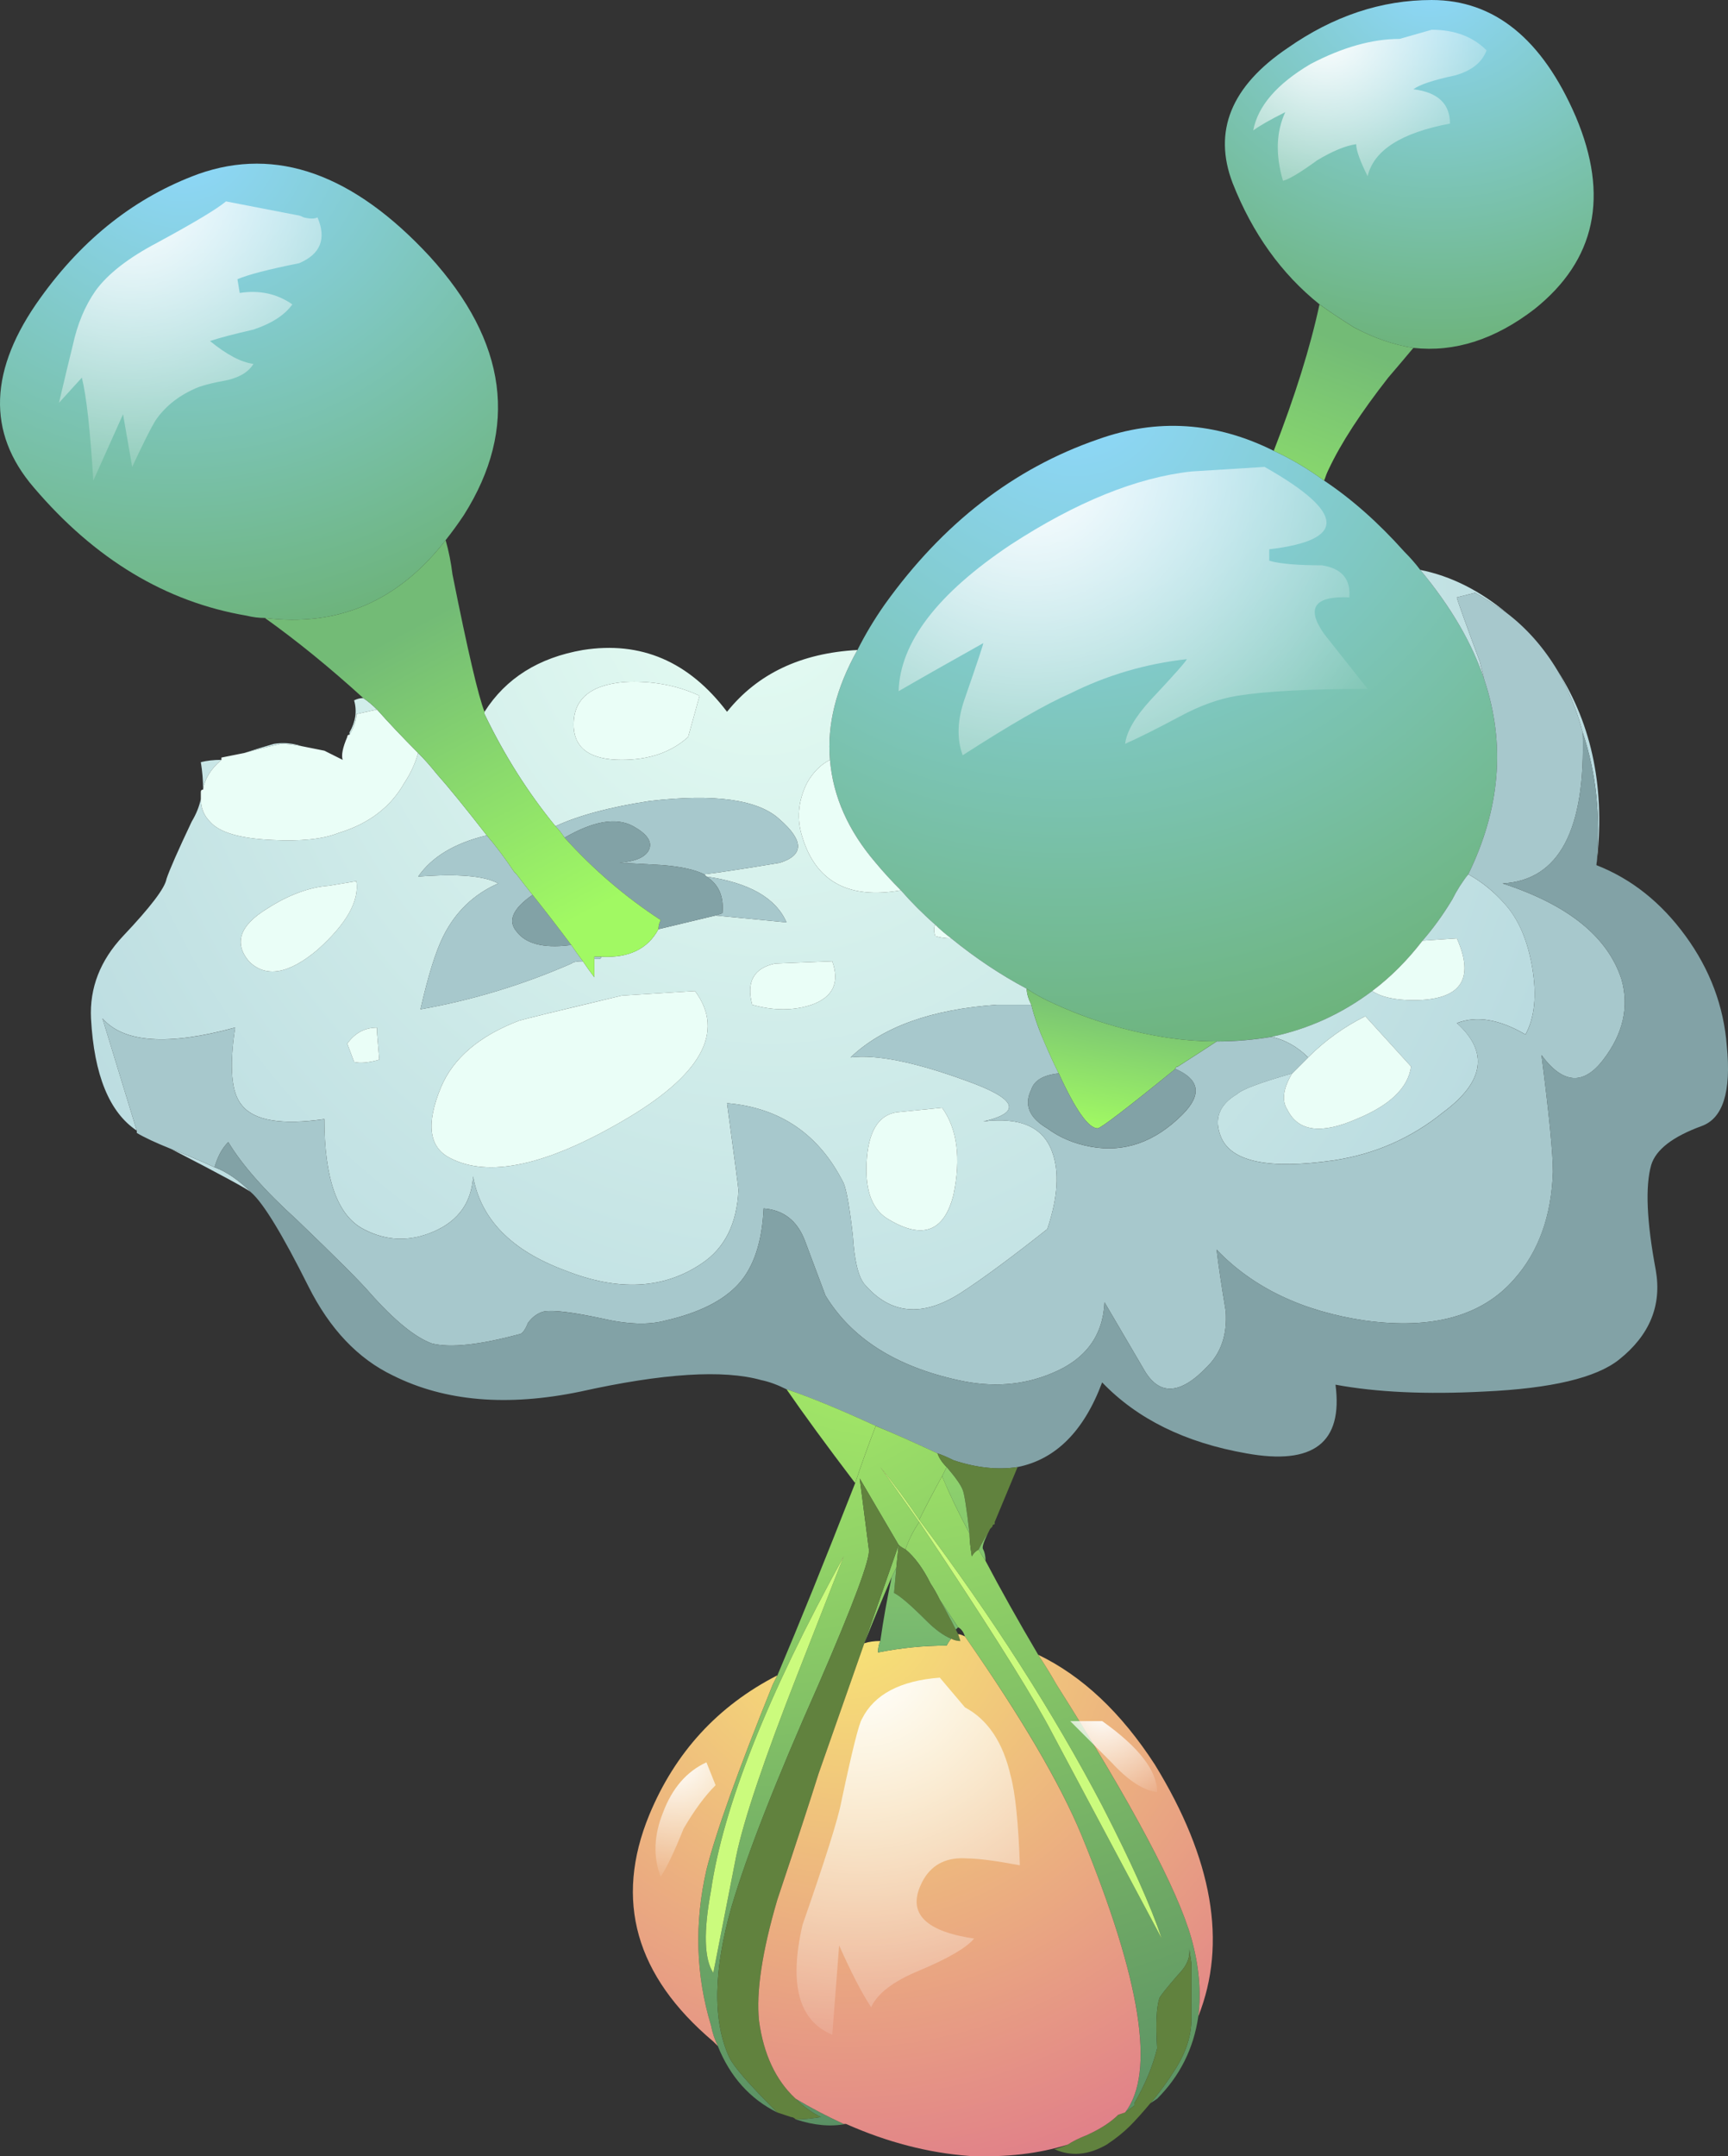 <?xml version="1.0" encoding="UTF-8" standalone="no"?>
<svg
    xmlns:inkscape="http://www.inkscape.org/namespaces/inkscape"
    xmlns:rdf="http://www.w3.org/1999/02/22-rdf-syntax-ns#"
    xmlns="http://www.w3.org/2000/svg"
    xmlns:xlink="http://www.w3.org/1999/xlink"
    xmlns:ns1="http://sozi.baierouge.fr"
    xmlns:cc="http://creativecommons.org/ns#"
    xmlns:dc="http://purl.org/dc/elements/1.1/"
    xmlns:sodipodi="http://sodipodi.sourceforge.net/DTD/sodipodi-0.dtd"
    id="svg2"
    inkscape:version="0.48.3.1 r9886"
    viewBox="0 0 37.765 47.107"
    version="1.1"
    sodipodi:docname="_svgclean2.svg"
  >
  <rect x="0" y="0" width="37.765" height="47.107" fill="#333333" stroke="none"/>
  <sodipodi:namedview
      id="namedview139"
      bordercolor="#666666"
      inkscape:pageshadow="2"
      guidetolerance="10"
      pagecolor="#ffffff"
      gridtolerance="10"
      inkscape:zoom="5.0099397"
      inkscape:window-maximized="0"
      objecttolerance="10"
      inkscape:window-height="645"
      showgrid="false"
      borderopacity="1"
      inkscape:current-layer="svg2"
      inkscape:cx="18.88222"
      inkscape:cy="23.553859"
      inkscape:window-y="0"
      inkscape:window-x="0"
      inkscape:window-width="785"
      inkscape:pageopacity="0"
  />
  <g
      id="g4"
      transform="translate(-.011 -1.432e-7)"
    >
    <radialGradient
        id="a"
        gradientUnits="userSpaceOnUse"
        cy="-13.704"
        cx="27.225"
        gradientTransform="matrix(.907 .421 .441 -.811 12.598 -23.179)"
        r="10.805"
      >
      <stop
          id="stop7"
          stop-color="#8FD9FE"
          offset="0"
      />
      <stop
          id="stop9"
          stop-color="#66AC62"
          offset="1"
      />
    </radialGradient
    >
    <path
        id="path11"
        d="m30.9 7.6c-0.434-0.067-0.867-0.217-1.3-0.45-0.268-0.167-0.518-0.333-0.75-0.5-0.833-0.667-1.466-1.55-1.9-2.65-0.434-1.133-0.033-2.117 1.2-2.95 1-0.7 2.05-1.05 3.15-1.05 1.367 0 2.417 0.85 3.15 2.55 0.733 1.733 0.434 3.133-0.9 4.2-0.866 0.667-1.75 0.95-2.65 0.85z"
        style="fill:url(#a);fill-rule:evenodd"
        inkscape:connector-curvature="0"
    />
    <radialGradient
        id="b"
        gradientUnits="userSpaceOnUse"
        cy="6.198"
        cx="24.599"
        gradientTransform="matrix(.995 .102 .137 -.912 -1.767 11.788)"
        r="19.201"
      >
      <stop
          id="stop14"
          stop-color="#8FD9FE"
          offset="0"
      />
      <stop
          id="stop16"
          stop-color="#66AC62"
          offset="1"
      />
    </radialGradient
    >
    <path
        id="path18"
        d="m28.95 10.5c0.6 0.4 1.184 0.917 1.75 1.55 0.133 0.133 0.25 0.267 0.35 0.4 0.667 0.8 1.134 1.6 1.4 2.4 0.467 1.4 0.35 2.816-0.35 4.25-0.134 0.167-0.25 0.35-0.35 0.55-0.2 0.333-0.418 0.633-0.65 0.9-0.334 0.434-0.7 0.8-1.1 1.1-0.668 0.5-1.4 0.833-2.2 1-0.4 0.067-0.8 0.1-1.2 0.1s-0.8-0.033-1.2-0.1c-0.8-0.133-1.567-0.367-2.3-0.7-0.234-0.1-0.45-0.217-0.65-0.35-0.566-0.3-1.117-0.667-1.65-1.1-0.133-0.1-0.25-0.2-0.35-0.3-0.267-0.233-0.517-0.483-0.75-0.75-0.2-0.2-0.384-0.4-0.55-0.6-0.6-0.7-0.934-1.45-1-2.25-0.067-0.767 0.133-1.567 0.6-2.4 0.167-0.333 0.366-0.667 0.6-1 1.267-1.767 2.817-2.967 4.65-3.6 1.3-0.467 2.583-0.383 3.85 0.25 0.367 0.167 0.733 0.383 1.1 0.65z"
        style="fill:url(#b);fill-rule:evenodd"
        inkscape:connector-curvature="0"
    />
    <linearGradient
        id="c"
        y2="30.455"
        gradientUnits="userSpaceOnUse"
        x2="3.489"
        gradientTransform="matrix(.356 -.934 .934 .356 0 0)"
        y1="30.455"
        x1="-3.253"
      >
      <stop
          id="stop21"
          stop-color="#A1F963"
          offset="0"
      />
      <stop
          id="stop23"
          stop-color="#73BB76"
          offset="1"
      />
    </linearGradient
    >
    <path
        id="path25"
        d="m30.9 7.6c-0.167 0.2-0.35 0.417-0.55 0.65-0.6 0.767-1.034 1.433-1.3 2-0.034 0.067-0.067 0.15-0.1 0.25-0.368-0.267-0.734-0.483-1.102-0.65 0.467-1.2 0.8-2.267 1-3.2 0.233 0.167 0.483 0.333 0.75 0.5 0.435 0.233 0.87 0.383 1.302 0.45z"
        style="fill:url(#c);fill-rule:evenodd"
        inkscape:connector-curvature="0"
    />
    <radialGradient
        id="d"
        gradientUnits="userSpaceOnUse"
        cy="9.601"
        cx="17.507"
        gradientTransform="matrix(.987 .16 .097 -1.122 -1.763 20.368)"
        r="29.456"
      >
      <stop
          id="stop28"
          stop-color="#E6FDF3"
          offset="0"
      />
      <stop
          id="stop30"
          stop-color="#A1C8D5"
          offset="1"
      />
    </radialGradient
    >
    <path
        id="path32"
        d="m12.75 21c0.067 0.1 0.15 0.217 0.25 0.35v-0.4h0.1c0.033 0 0.05-0.017 0.05-0.05 0.6 0.033 1.017-0.167 1.25-0.6l1.25-0.3 1.55 0.15c-0.233-0.533-0.817-0.867-1.75-1l-0.05-0.05c0.3-0.033 0.85-0.117 1.65-0.25 0.534-0.167 0.534-0.483 0-0.95-0.466-0.433-1.417-0.566-2.85-0.4-0.867 0.133-1.55 0.317-2.05 0.55-0.6-0.733-1.117-1.55-1.55-2.45v-0.05c0.467-0.733 1.183-1.183 2.15-1.35 1.267-0.2 2.317 0.25 3.15 1.35 0.667-0.833 1.617-1.283 2.85-1.35-0.467 0.833-0.667 1.633-0.6 2.4-0.2 0.1-0.367 0.267-0.5 0.5-0.2 0.4-0.233 0.8-0.1 1.2 0.3 0.967 1.017 1.35 2.15 1.15 0.233 0.267 0.483 0.517 0.75 0.75-0.033 0.066-0.033 0.15 0 0.25 0.1 0.033 0.217 0.05 0.35 0.05 0.533 0.433 1.084 0.8 1.65 1.1 0 0.1 0.033 0.217 0.1 0.35h-0.75c-1.434 0.1-2.5 0.483-3.2 1.15 0.567-0.067 1.4 0.1 2.5 0.5 1.134 0.4 1.267 0.7 0.4 0.9 0.8-0.1 1.3 0.116 1.5 0.65 0.167 0.433 0.134 1-0.1 1.7-0.8 0.633-1.434 1.1-1.9 1.4-0.833 0.532-1.533 0.466-2.1-0.2-0.134-0.167-0.217-0.518-0.25-1.05-0.067-0.6-0.134-0.984-0.2-1.15-0.534-1.067-1.383-1.65-2.55-1.75 0.167 1.232 0.25 1.866 0.25 1.9-0.033 0.732-0.3 1.266-0.8 1.6-0.833 0.566-1.833 0.616-3 0.15-1.167-0.435-1.833-1.117-2-2.05-0.033 0.565-0.317 0.966-0.85 1.2s-1.05 0.215-1.55-0.052c-0.567-0.3-0.85-1.1-0.85-2.4-0.934 0.134-1.533 0.034-1.8-0.3-0.233-0.266-0.283-0.832-0.15-1.7-1.467 0.4-2.433 0.334-2.9-0.2l0.75 2.452c-0.6-0.4-0.933-1.217-1-2.45-0.033-0.667 0.2-1.267 0.7-1.8 0.6-0.633 0.917-1.05 0.95-1.25 0.067-0.2 0.25-0.617 0.55-1.25 0.1-0.167 0.167-0.333 0.2-0.5 0 0.2 0.067 0.367 0.2 0.5 0.2 0.233 0.65 0.367 1.35 0.4 0.633 0.033 1.117-0.017 1.45-0.15 0.667-0.2 1.15-0.567 1.45-1.1 0.133-0.2 0.233-0.417 0.3-0.65 0.133 0.133 0.267 0.283 0.4 0.45 0.267 0.3 0.633 0.75 1.1 1.35-0.7 0.167-1.2 0.467-1.5 0.9 0.867-0.066 1.45-0.017 1.75 0.15-0.533 0.233-0.933 0.617-1.2 1.15-0.167 0.333-0.333 0.867-0.5 1.6 1.133-0.2 2.233-0.533 3.3-1 0.033-0.033 0.117-0.05 0.25-0.05zm15.05 1.65c0.8-0.167 1.533-0.5 2.2-1 0.2 0.133 0.5 0.2 0.9 0.2 1.033 0 1.35-0.45 0.95-1.35l-0.75 0.05c0.232-0.267 0.45-0.566 0.65-0.9 0.1-0.2 0.216-0.383 0.35-0.55 0.3 0.167 0.566 0.383 0.8 0.65 0.3 0.333 0.5 0.8 0.6 1.4s0.05 1.083-0.15 1.45c-0.566-0.333-1.066-0.417-1.5-0.25 0.7 0.633 0.6 1.283-0.3 1.95-0.7 0.566-1.5 0.917-2.4 1.05-1.4 0.2-2.216 0.034-2.45-0.5-0.166-0.4-0.05-0.716 0.35-0.95 0.102-0.1 0.5-0.25 1.2-0.45-0.2 0.333-0.232 0.6-0.1 0.8 0.234 0.467 0.734 0.533 1.5 0.2 0.734-0.3 1.134-0.684 1.2-1.15l-1-1.1c-0.466 0.233-0.883 0.533-1.25 0.9-0.234-0.233-0.5-0.383-0.8-0.45zm3.25-10.2c0.667 0.133 1.3 0.45 1.9 0.95-0.233-0.167-0.467-0.316-0.7-0.45l-0.4 0.1c0 0.034 0.167 0.5 0.5 1.4l0.1 0.4c-0.266-0.8-0.733-1.6-1.4-2.4zm-25.55 13.6c-0.067-0.066-0.65-0.383-1.75-0.95 0.267 0.1 0.583 0.233 0.95 0.4 0.267 0.1 0.533 0.283 0.8 0.55zm28.55-11.4c0.767 1.2 1.05 2.617 0.85 4.25 0.1-1.033 0-2-0.3-2.9-0.133-0.5-0.317-0.95-0.55-1.35zm-26.1 0.6c0.1 0.067 0.2 0.15 0.3 0.25l-0.45 0.1c0 0.133-0.05 0.283-0.15 0.45v-0.05c0.133-0.233 0.167-0.467 0.1-0.7 0.067-0.033 0.133-0.05 0.2-0.05zm-2.6 1.2c0.2-0.067 0.417-0.133 0.65-0.2 0.2-0.033 0.4-0.017 0.6 0.05-0.167-0.033-0.317-0.05-0.45-0.05-0.3 0.067-0.567 0.133-0.8 0.2zm-0.9 0.8c0-0.2-0.017-0.4-0.05-0.6 0.133-0.033 0.283-0.05 0.45-0.05-0.233 0.2-0.367 0.417-0.4 0.65zm1.4 2.6c-0.6 0.367-0.733 0.75-0.4 1.15 0.367 0.367 0.867 0.283 1.5-0.25 0.633-0.567 0.917-1.067 0.85-1.5l-0.6 0.1c-0.433 0.033-0.883 0.2-1.35 0.5zm1.9 3.35c0.133 0.033 0.317 0.017 0.55-0.05l-0.05-0.6v-0.1c-0.267 0-0.483 0.117-0.65 0.35l0.15 0.4zm7.3-7.1 0.25-0.9c-0.5-0.233-1.05-0.333-1.65-0.3-0.767 0.067-1.133 0.4-1.1 1 0.034 0.467 0.383 0.7 1.05 0.7 0.6 0 1.083-0.167 1.45-0.5zm-3.7 6.2c-0.867 0.333-1.434 0.817-1.7 1.45-0.333 0.8-0.267 1.316 0.2 1.55 0.833 0.434 2.083 0.167 3.75-0.8 1.733-1 2.267-1.95 1.6-2.85l-1.6 0.1c-1.4 0.333-2.15 0.517-2.25 0.55zm6.4-0.35c0.467-0.167 0.616-0.483 0.45-0.95l-1.25 0.05c-0.467 0.1-0.633 0.4-0.5 0.9 0.467 0.133 0.9 0.133 1.3 0zm1.7 4.7c0.733 0.433 1.2 0.25 1.4-0.55 0.166-0.8 0.083-1.434-0.25-1.9l-1 0.1c-0.4 0.066-0.617 0.434-0.65 1.1-0.033 0.633 0.133 1.05 0.5 1.25z"
        style="fill:url(#d);fill-rule:evenodd"
        inkscape:connector-curvature="0"
    />
    <path
        id="path34"
        d="m19.7 19.45c-1.134 0.2-1.85-0.184-2.15-1.15-0.133-0.4-0.1-0.8 0.1-1.2 0.133-0.233 0.3-0.4 0.5-0.5 0.066 0.8 0.4 1.55 1 2.25 0.166 0.2 0.35 0.4 0.55 0.6zm1.1 1.05c-0.133 0-0.25-0.017-0.35-0.05-0.033-0.1-0.033-0.184 0-0.25 0.1 0.1 0.217 0.2 0.35 0.3zm10.3 0.05 0.75-0.05c0.4 0.9 0.084 1.35-0.95 1.35-0.4 0-0.7-0.067-0.9-0.2 0.4-0.3 0.767-0.667 1.1-1.1zm-2.85 2.9 0.35-0.35c0.367-0.367 0.784-0.667 1.25-0.9l1 1.1c-0.066 0.467-0.466 0.85-1.2 1.15-0.766 0.333-1.266 0.267-1.5-0.2-0.133-0.2-0.1-0.467 0.1-0.8zm-20-7.95c0.267 0.3 0.567 0.617 0.9 0.95-0.066 0.233-0.167 0.45-0.3 0.65-0.3 0.533-0.783 0.9-1.45 1.1-0.333 0.133-0.816 0.183-1.45 0.15-0.7-0.033-1.15-0.167-1.35-0.4-0.133-0.133-0.2-0.3-0.2-0.5v-0.15c0-0.033 0.017-0.05 0.05-0.05 0.033-0.233 0.167-0.45 0.4-0.65v-0.05l0.5-0.1c0.233-0.067 0.5-0.133 0.8-0.2 0.133 0 0.283 0.017 0.45 0.05l0.5 0.1 0.4 0.2c-0.033-0.1 0-0.267 0.1-0.5 0-0.033 0.017-0.05 0.05-0.05 0.1-0.167 0.15-0.316 0.15-0.45l0.45-0.1zm-0.5 7.7-0.15-0.4c0.167-0.233 0.383-0.35 0.65-0.35v0.1l0.05 0.6c-0.233 0.067-0.417 0.083-0.55 0.05zm-1.9-3.35c0.467-0.3 0.917-0.467 1.35-0.5l0.6-0.1c0.067 0.433-0.216 0.933-0.85 1.5-0.633 0.533-1.133 0.617-1.5 0.25-0.333-0.4-0.2-0.783 0.4-1.15zm9.2-3.75c-0.367 0.333-0.85 0.5-1.45 0.5-0.667 0-1.017-0.233-1.05-0.7-0.033-0.6 0.333-0.933 1.1-1 0.6-0.033 1.15 0.067 1.65 0.3l-0.25 0.9zm-3.7 6.2c0.1-0.033 0.85-0.216 2.25-0.55l1.6-0.1c0.667 0.9 0.133 1.85-1.6 2.85-1.667 0.967-2.917 1.233-3.75 0.8-0.467-0.233-0.533-0.75-0.2-1.55 0.267-0.633 0.833-1.117 1.7-1.45zm6.4-0.35c-0.4 0.133-0.833 0.133-1.3 0-0.133-0.5 0.033-0.8 0.5-0.9l1.25-0.05c0.166 0.467 0.017 0.783-0.45 0.95zm1.7 4.7c-0.367-0.2-0.533-0.617-0.5-1.25 0.033-0.667 0.25-1.034 0.65-1.1l1-0.1c0.333 0.466 0.416 1.1 0.25 1.898-0.2 0.802-0.666 0.985-1.4 0.552z"
        style="fill:#eafef7;fill-rule:evenodd"
        inkscape:connector-curvature="0"
    />
    <path
        id="path36"
        d="m32.1 19.1c0.7-1.434 0.817-2.85 0.35-4.25-0.032-0.133-0.065-0.267-0.1-0.4-0.333-0.9-0.5-1.367-0.5-1.4l0.4-0.1c0.233 0.133 0.467 0.283 0.7 0.45 0.434 0.333 0.8 0.75 1.1 1.25 0.233 0.4 0.417 0.85 0.55 1.35 0.067 2.133-0.517 3.233-1.75 3.3 1.434 0.467 2.3 1.167 2.6 2.1 0.167 0.6 0.034 1.184-0.4 1.75-0.433 0.567-0.882 0.533-1.35-0.1 0.167 1.3 0.25 2.15 0.25 2.55-0.032 0.967-0.315 1.75-0.85 2.35-0.7 0.8-1.783 1.1-3.25 0.9-1.366-0.2-2.45-0.716-3.25-1.55 0.034 0.3 0.1 0.75 0.2 1.35 0.033 0.5-0.1 0.9-0.4 1.2-0.6 0.633-1.067 0.65-1.4 0.05l-0.85-1.45c-0.034 0.734-0.417 1.25-1.15 1.55-0.634 0.267-1.316 0.316-2.05 0.15-1.367-0.3-2.334-0.917-2.9-1.85l-0.45-1.2c-0.167-0.434-0.467-0.667-0.9-0.7-0.034 0.733-0.217 1.283-0.55 1.65-0.333 0.366-0.867 0.633-1.6 0.8-0.367 0.1-0.833 0.083-1.4-0.05-0.633-0.134-1.05-0.185-1.25-0.15-0.133 0.033-0.25 0.116-0.35 0.25-0.066 0.166-0.133 0.25-0.2 0.25-0.867 0.233-1.5 0.3-1.9 0.2-0.367-0.134-0.817-0.5-1.35-1.1-0.2-0.234-0.733-0.768-1.6-1.6-0.7-0.635-1.2-1.2-1.5-1.7-0.133 0.132-0.233 0.315-0.3 0.55-0.367-0.168-0.684-0.3-0.95-0.4-0.333-0.133-0.583-0.25-0.75-0.35v-0.05l-0.75-2.45c0.467 0.533 1.433 0.6 2.9 0.2-0.133 0.867-0.083 1.433 0.15 1.7 0.267 0.333 0.867 0.433 1.8 0.3 0 1.3 0.283 2.1 0.85 2.4 0.5 0.266 1.017 0.283 1.55 0.05s0.817-0.634 0.85-1.2c0.167 0.934 0.833 1.616 2 2.05 1.167 0.467 2.167 0.417 3-0.15 0.5-0.333 0.767-0.866 0.8-1.6 0-0.033-0.083-0.667-0.25-1.9 1.167 0.1 2.017 0.684 2.55 1.75 0.066 0.167 0.133 0.55 0.2 1.15 0.033 0.533 0.116 0.884 0.25 1.05 0.566 0.667 1.267 0.733 2.1 0.2 0.467-0.3 1.1-0.767 1.9-1.4 0.233-0.7 0.267-1.267 0.1-1.7-0.2-0.533-0.7-0.75-1.5-0.65 0.866-0.2 0.733-0.5-0.4-0.9-1.1-0.4-1.933-0.566-2.5-0.5 0.7-0.666 1.767-1.05 3.2-1.15h0.75c0.066 0.268 0.167 0.55 0.3 0.85 0.1 0.234 0.2 0.45 0.3 0.65-0.333 0.034-0.533 0.15-0.6 0.35-0.166 0.335-0.05 0.618 0.35 0.852 0.268 0.2 0.584 0.333 0.95 0.4 0.733 0.133 1.4-0.1 2-0.7 0.434-0.434 0.384-0.767-0.15-1 0-0.034 0.018-0.05 0.05-0.05 0.367-0.234 0.65-0.418 0.85-0.55 0.4 0 0.802-0.034 1.2-0.1 0.3 0.066 0.567 0.216 0.8 0.45l-0.35 0.35c-0.7 0.2-1.1 0.35-1.2 0.45-0.398 0.233-0.516 0.55-0.35 0.95 0.234 0.533 1.05 0.7 2.45 0.5 0.9-0.134 1.7-0.484 2.4-1.05 0.9-0.668 1-1.317 0.3-1.95 0.434-0.168 0.934-0.084 1.5 0.25 0.2-0.368 0.25-0.85 0.15-1.45s-0.3-1.067-0.6-1.4c-0.233-0.27-0.5-0.485-0.8-0.652zm-21.45-0.85c0.2 0.233 0.4 0.5 0.6 0.8l0.05 0.05c0.1 0.133 0.217 0.283 0.35 0.45-0.433 0.3-0.55 0.567-0.35 0.8 0.2 0.267 0.583 0.367 1.15 0.3h0.05c0.067 0.1 0.15 0.217 0.25 0.35-0.133 0-0.217 0.017-0.25 0.05-1.067 0.467-2.167 0.8-3.3 1 0.167-0.733 0.333-1.267 0.5-1.6 0.267-0.534 0.667-0.917 1.2-1.15-0.3-0.167-0.883-0.216-1.75-0.15 0.3-0.433 0.8-0.733 1.5-0.9zm4.75 0.85c-0.2-0.1-0.5-0.167-0.9-0.2-0.567-0.033-0.883-0.05-0.95-0.05 0.367-0.033 0.583-0.133 0.65-0.3 0.066-0.167-0.05-0.333-0.35-0.5-0.367-0.2-0.867-0.117-1.5 0.25-0.067-0.1-0.133-0.183-0.2-0.25 0.5-0.233 1.184-0.417 2.05-0.55 1.433-0.167 2.383-0.033 2.85 0.4 0.534 0.467 0.534 0.783 0 0.95-0.8 0.133-1.35 0.217-1.65 0.25zm0.25 0.9 0.15-0.05c0.034-0.367-0.083-0.633-0.35-0.8 0.933 0.133 1.517 0.467 1.75 1l-1.55-0.15zm-2.65 0.95v-0.05h0.15c0 0.033-0.017 0.05-0.05 0.05h-0.1z"
        style="fill:#a7c8cc;fill-rule:evenodd"
        inkscape:connector-curvature="0"
    />
    <linearGradient
        id="e"
        y2="28.228"
        gradientUnits="userSpaceOnUse"
        x2="-16.79"
        gradientTransform="matrix(.186 -.983 .983 .186 0 0)"
        y1="28.228"
        x1="-19.742"
      >
      <stop
          id="stop39"
          stop-color="#A1F963"
          offset="0"
      />
      <stop
          id="stop41"
          stop-color="#73BB76"
          offset="1"
      />
    </linearGradient
    >
    <path
        id="path43"
        d="m22.55 21.95c-0.066-0.133-0.1-0.25-0.1-0.35 0.2 0.133 0.416 0.25 0.65 0.35 0.732 0.333 1.5 0.566 2.3 0.7 0.4 0.067 0.8 0.1 1.2 0.1-0.2 0.133-0.484 0.317-0.85 0.55-0.034 0-0.05 0.017-0.05 0.05-1.067 0.867-1.635 1.3-1.7 1.3-0.2 0-0.484-0.4-0.85-1.2-0.102-0.2-0.2-0.417-0.302-0.65-0.13-0.3-0.232-0.583-0.298-0.85z"
        style="fill:url(#e);fill-rule:evenodd"
        inkscape:connector-curvature="0"
    />
    <path
        id="path45"
        d="m5.5 26.05c-0.267-0.267-0.533-0.45-0.8-0.55 0.066-0.233 0.167-0.417 0.3-0.55 0.3 0.5 0.8 1.066 1.5 1.7 0.867 0.833 1.4 1.366 1.6 1.6 0.533 0.6 0.983 0.967 1.35 1.1 0.4 0.1 1.033 0.034 1.9-0.2 0.066 0 0.133-0.083 0.2-0.25 0.1-0.133 0.217-0.216 0.35-0.25 0.2-0.033 0.617 0.018 1.25 0.15 0.567 0.134 1.033 0.15 1.4 0.05 0.733-0.166 1.267-0.433 1.6-0.8 0.333-0.366 0.517-0.916 0.55-1.65 0.433 0.034 0.733 0.268 0.9 0.7l0.45 1.2c0.566 0.934 1.533 1.55 2.9 1.85 0.733 0.167 1.416 0.117 2.05-0.15 0.733-0.3 1.116-0.815 1.15-1.55l0.85 1.45c0.333 0.6 0.8 0.583 1.4-0.05 0.3-0.3 0.433-0.7 0.4-1.2-0.1-0.6-0.167-1.05-0.2-1.35 0.8 0.833 1.883 1.35 3.25 1.55 1.466 0.2 2.55-0.1 3.25-0.9 0.533-0.6 0.816-1.384 0.85-2.35 0-0.4-0.084-1.25-0.25-2.55 0.467 0.632 0.916 0.666 1.35 0.1 0.434-0.567 0.566-1.15 0.4-1.75-0.3-0.934-1.167-1.634-2.6-2.1 1.232-0.067 1.816-1.168 1.75-3.3 0.3 0.9 0.4 1.866 0.3 2.9 0.767 0.3 1.416 0.816 1.95 1.55 0.533 0.732 0.833 1.532 0.9 2.4 0.1 1-0.084 1.582-0.55 1.75-0.635 0.232-1 0.516-1.102 0.85-0.133 0.467-0.1 1.233 0.1 2.3 0.134 0.767-0.133 1.417-0.8 1.95-0.5 0.4-1.482 0.633-2.95 0.7-1.266 0.066-2.35 0.017-3.25-0.15 0.167 1.267-0.482 1.767-1.95 1.5-1.332-0.233-2.383-0.75-3.15-1.55-0.398 1.066-1.016 1.684-1.85 1.85-0.433 0.066-0.9 0.017-1.4-0.15-0.132-0.066-0.25-0.116-0.35-0.15-0.5-0.232-0.95-0.433-1.35-0.6-0.8-0.366-1.45-0.633-1.95-0.8-0.2-0.1-0.382-0.166-0.55-0.2-0.83-0.233-2.148-0.15-3.948 0.25-1.6 0.333-2.967 0.216-4.1-0.35-0.767-0.367-1.383-1.018-1.85-1.95-0.567-1.133-0.983-1.817-1.25-2.05zm20.2-2.7c0.533 0.233 0.583 0.566 0.15 1-0.6 0.6-1.268 0.834-2 0.7-0.367-0.066-0.684-0.2-0.95-0.4-0.4-0.232-0.517-0.516-0.35-0.85 0.065-0.2 0.266-0.316 0.6-0.35 0.366 0.8 0.65 1.2 0.85 1.2 0.066 0 0.634-0.433 1.7-1.3zm-13.35-5.05c0.633-0.367 1.133-0.45 1.5-0.25 0.3 0.167 0.417 0.333 0.35 0.5s-0.284 0.267-0.65 0.3c0.067 0 0.383 0.017 0.95 0.05 0.4 0.033 0.7 0.1 0.9 0.2l0.05 0.05c0.267 0.167 0.383 0.434 0.35 0.8l-0.15 0.05-1.25 0.3c0-0.066 0.017-0.133 0.05-0.2-0.767-0.5-1.467-1.1-2.1-1.8zm-0.7 1.25c0.267 0.333 0.55 0.7 0.85 1.1h-0.05c-0.567 0.067-0.95-0.033-1.15-0.3-0.2-0.233-0.083-0.5 0.35-0.8z"
        style="fill:#82a2a6;fill-rule:evenodd"
        inkscape:connector-curvature="0"
    />
    <radialGradient
        id="f"
        gradientUnits="userSpaceOnUse"
        cy="2.68"
        cx="4.479"
        gradientTransform="matrix(.995 .1 .138 -.901 -.777 5.067)"
        r="14.384"
      >
      <stop
          id="stop48"
          stop-color="#8FD9FE"
          offset="0"
      />
      <stop
          id="stop50"
          stop-color="#66AC62"
          offset="1"
      />
    </radialGradient
    >
    <path
        id="path52"
        d="m9.75 11.8c-1.033 1.333-2.35 1.9-3.95 1.7-0.133 0-0.267-0.017-0.4-0.05-1.767-0.3-3.316-1.233-4.65-2.8-1.033-1.2-0.983-2.583 0.15-4.15 0.934-1.3 2.083-2.2 3.45-2.7 1.7-0.6 3.383 0 5.05 1.8 1.7 1.867 1.95 3.75 0.75 5.65-0.133 0.2-0.267 0.383-0.4 0.55z"
        style="fill:url(#f);fill-rule:evenodd"
        inkscape:connector-curvature="0"
    />
    <linearGradient
        id="g"
        y2="1.037"
        gradientUnits="userSpaceOnUse"
        x2="-16.328"
        gradientTransform="matrix(-.47 -.882 .882 -.47 0 .001)"
        y1="1.037"
        x1="-23.665"
      >
      <stop
          id="stop55"
          stop-color="#A1F963"
          offset="0"
      />
      <stop
          id="stop57"
          stop-color="#73BB76"
          offset="1"
      />
    </linearGradient
    >
    <path
        id="path59"
        d="m11.65 19.55c-0.133-0.167-0.25-0.316-0.35-0.45l-0.05-0.05c-0.2-0.3-0.4-0.566-0.6-0.8-0.467-0.6-0.833-1.05-1.1-1.35-0.133-0.167-0.267-0.316-0.4-0.45-0.333-0.333-0.633-0.65-0.9-0.95-0.1-0.1-0.2-0.183-0.3-0.25-0.733-0.667-1.45-1.25-2.15-1.75 1.6 0.2 2.917-0.367 3.95-1.7 0.067 0.233 0.117 0.483 0.15 0.75 0.333 1.667 0.567 2.667 0.7 3v0.05c0.433 0.9 0.95 1.717 1.55 2.45 0.067 0.067 0.133 0.15 0.2 0.25 0.633 0.7 1.333 1.3 2.1 1.8-0.034 0.066-0.05 0.133-0.05 0.2-0.233 0.434-0.65 0.633-1.25 0.6h-0.15v0.45c-0.1-0.133-0.183-0.25-0.25-0.35-0.1-0.133-0.183-0.25-0.25-0.35-0.3-0.4-0.583-0.767-0.85-1.1z"
        style="fill:url(#g);fill-rule:evenodd"
        inkscape:connector-curvature="0"
    />
    <radialGradient
        id="h"
        gradientUnits="userSpaceOnUse"
        cy="24.86"
        cx="20.19"
        gradientTransform="matrix(.993 .119 .128 -.971 -6.428 48.787)"
        r="22.182"
      >
      <stop
          id="stop62"
          stop-color="#B1F968"
          offset="0"
      />
      <stop
          id="stop64"
          stop-color="#508464"
          offset="1"
      />
    </radialGradient
    >
    <path
        id="path66"
        d="m20.5 31.75c0.033 0.1 0.1 0.2 0.2 0.3l-0.1 0.2c-0.167 0.3-0.334 0.616-0.5 0.95-0.268-0.4-0.55-0.783-0.85-1.15l0.85 1.2c-0.134 0.2-0.234 0.4-0.3 0.6-0.067-0.033-0.117-0.066-0.15-0.1l-0.85-1.45 0.2 1.55c0.033 0.2-0.333 1.184-1.1 2.95-0.933 2.1-1.566 3.717-1.9 4.85-0.4 1.4-0.417 2.5-0.05 3.3 0.1 0.2 0.417 0.567 0.95 1.1l0.1 0.102c-0.6-0.3-1.033-0.784-1.3-1.45-0.067-0.134-0.117-0.283-0.15-0.45-0.333-1.1-0.367-2.233-0.1-3.4 0.2-0.8 0.683-2.15 1.45-4.05l0.1-0.2c0.467-1.1 1.033-2.5 1.7-4.2 0.133-0.4 0.283-0.816 0.45-1.25 0.4 0.164 0.85 0.365 1.35 0.598zm-2 14.65c-0.333 0.066-0.7 0.033-1.1-0.1 0.167 0 0.35-0.018 0.55-0.05-0.2-0.1-0.383-0.234-0.55-0.4 0.333 0.2 0.683 0.383 1.05 0.55h0.05zm0.4-10.5 0.75-2.15-0.05 0.5-0.1 0.2c-0.2 0.467-0.4 0.95-0.6 1.45zm-1.45 0.65 1-2.55c-1.667 3.033-2.633 5.467-2.9 7.3-0.167 0.9-0.15 1.5 0.05 1.8l0.5-2.55c0.167-0.8 0.617-2.133 1.35-4z"
        style="fill:url(#h);fill-rule:evenodd"
        inkscape:connector-curvature="0"
    />
    <radialGradient
        id="i"
        gradientUnits="userSpaceOnUse"
        cy="24.307"
        cx="22.779"
        gradientTransform="matrix(.993 .118 .128 -.97 -6.271 47.689)"
        r="23.314"
      >
      <stop
          id="stop69"
          stop-color="#B1F968"
          offset="0"
      />
      <stop
          id="stop71"
          stop-color="#508464"
          offset="1"
      />
    </radialGradient
    >
    <path
        id="path73"
        d="m18.7 32.4c-0.634-0.834-1.133-1.517-1.5-2.05 0.5 0.166 1.15 0.433 1.95 0.8-0.167 0.433-0.317 0.85-0.45 1.25zm1.4 0.85 0.6 0.9c1.167 1.767 1.935 3 2.3 3.7l2.4 4.5c-0.232-0.7-0.666-1.667-1.3-2.9-1.066-2.033-2.4-4.117-4-6.25 0.167-0.334 0.334-0.65 0.5-0.95 0.167 0.4 0.367 0.816 0.6 1.25 0 0.134 0.018 0.3 0.05 0.5 0.034-0.066 0.084-0.116 0.15-0.15 0.034 0.067 0.084 0.15 0.15 0.25 0.334 0.634 0.717 1.317 1.15 2.05 0.133 0.2 0.267 0.417 0.4 0.65 1.666 2.634 2.65 4.483 2.95 5.55 0.166 0.6 0.216 1.167 0.15 1.7-0.102 0.7-0.4 1.3-0.9 1.8l-0.15 0.1c0.2-0.233 0.383-0.483 0.55-0.75 0.233-0.367 0.35-0.733 0.35-1.1v-1.2l-0.05-0.35c0.033 0.2-0.05 0.4-0.25 0.6-0.233 0.268-0.366 0.434-0.4 0.5-0.066 0.2-0.083 0.567-0.05 1.1-0.1 0.4-0.267 0.8-0.5 1.2v0.05l-0.2 0.15c0.667-0.867 0.35-2.884-0.95-6.05-0.466-1.134-1.316-2.584-2.55-4.35-0.033-0.1-0.083-0.168-0.15-0.2l-0.4-0.6c-0.065-0.135-0.132-0.25-0.2-0.352-0.165-0.333-0.35-0.583-0.55-0.75 0.066-0.198 0.167-0.398 0.3-0.598z"
        style="fill:url(#i);fill-rule:evenodd"
        inkscape:connector-curvature="0"
    />
    <path
        id="path75"
        d="m20.1 33.2c1.6 2.133 2.934 4.217 4 6.25 0.634 1.233 1.067 2.2 1.3 2.9l-2.4-4.5c-0.365-0.7-1.133-1.934-2.3-3.7l-0.6-0.9-0.85-1.2c0.3 0.367 0.583 0.75 0.85 1.15zm-2.65 3.35c-0.733 1.867-1.184 3.2-1.35 4l-0.5 2.55c-0.2-0.3-0.217-0.9-0.05-1.8 0.267-1.833 1.233-4.267 2.9-7.3l-1 2.55z"
        style="fill:#cbfb7d;fill-rule:evenodd"
        inkscape:connector-curvature="0"
    />
    <path
        id="path77"
        d="m22.25 32.05-0.5 1.2v0.05c-0.033 0-0.05 0.017-0.05 0.05l-0.05 0.05-0.05 0.1c-0.066 0.1-0.133 0.217-0.2 0.35-0.066 0.034-0.116 0.084-0.15 0.15-0.032-0.2-0.05-0.366-0.05-0.5-0.065-0.566-0.116-0.884-0.15-0.95-0.032-0.1-0.148-0.267-0.35-0.5-0.1-0.1-0.166-0.2-0.2-0.3 0.1 0.033 0.218 0.083 0.35 0.15 0.5 0.166 0.966 0.216 1.4 0.15zm-4.85 13.8c0.167 0.167 0.35 0.3 0.55 0.4-0.2 0.033-0.383 0.05-0.55 0.05-0.033-0.033-0.066-0.05-0.1-0.05l-0.3-0.1-0.1-0.1c-0.533-0.534-0.85-0.9-0.95-1.1-0.367-0.8-0.35-1.9 0.05-3.3 0.333-1.135 0.967-2.75 1.9-4.852 0.767-1.767 1.133-2.75 1.1-2.95l-0.2-1.55 0.85 1.45c0.034 0.033 0.084 0.066 0.15 0.1 0.2 0.167 0.384 0.417 0.55 0.75 0.067 0.1 0.134 0.217 0.2 0.35 0.1 0.167 0.217 0.384 0.35 0.65l0.05 0.1 0.05 0.152c-0.066 0-0.134-0.017-0.2-0.05-0.166-0.066-0.35-0.2-0.55-0.4-0.333-0.333-0.566-0.533-0.7-0.6l0.05-0.55 0.05-0.5-0.75 2.15-1 2.85c-0.167 0.533-0.467 1.45-0.9 2.75-0.333 1.134-0.467 2.017-0.4 2.65 0.1 0.734 0.367 1.3 0.8 1.7zm7.75 0.1c-0.167 0.2-0.317 0.366-0.45 0.5-0.134 0.133-0.3 0.267-0.5 0.4-0.4 0.232-0.783 0.266-1.15 0.1 0.033 0 0.134-0.033 0.3-0.1 0.1-0.067 0.233-0.134 0.4-0.2 0.3-0.134 0.533-0.284 0.7-0.45l0.15-0.05 0.2-0.15v-0.05c0.233-0.4 0.4-0.8 0.5-1.2-0.033-0.533-0.017-0.9 0.05-1.1 0.034-0.067 0.167-0.233 0.4-0.5 0.2-0.2 0.283-0.4 0.25-0.6l0.05 0.35v1.2c0 0.366-0.116 0.732-0.35 1.1-0.167 0.267-0.35 0.517-0.55 0.75z"
        style="fill:#61823e;fill-rule:evenodd"
        inkscape:connector-curvature="0"
    />
    <radialGradient
        id="j"
        gradientUnits="userSpaceOnUse"
        cy="32.738"
        cx="22.953"
        gradientTransform="matrix(.993 .119 .127 -.974 -8.405 64.363)"
        r="15.523"
      >
      <stop
          id="stop80"
          stop-color="#F8E775"
          offset="0"
      />
      <stop
          id="stop82"
          stop-color="#DC6B8D"
          offset="1"
      />
    </radialGradient
    >
    <path
        id="path84"
        d="m15.7 44.7-0.1-0.1c-1.7-1.434-2.167-3.084-1.4-4.95 0.566-1.367 1.5-2.384 2.8-3.05l-0.1 0.2c-0.767 1.9-1.25 3.25-1.45 4.05-0.267 1.166-0.233 2.3 0.1 3.4 0.033 0.167 0.083 0.316 0.15 0.45zm5.25-9c0.033 0 0.083 0.017 0.15 0.05 1.232 1.767 2.083 3.217 2.55 4.35 1.3 3.167 1.616 5.184 0.95 6.05l-0.15 0.05c-0.167 0.166-0.4 0.316-0.7 0.45-0.167 0.066-0.3 0.133-0.4 0.2-0.633 0.2-1.35 0.283-2.15 0.25-0.9-0.067-1.8-0.3-2.7-0.7h-0.05c-0.366-0.167-0.716-0.35-1.05-0.55-0.432-0.4-0.7-0.967-0.8-1.7-0.066-0.634 0.067-1.517 0.4-2.65 0.434-1.3 0.734-2.217 0.9-2.75l1-2.85c0.1-0.034 0.217-0.05 0.35-0.05-0.033 0.067-0.05 0.15-0.05 0.25 0.5-0.1 1-0.15 1.5-0.15 0.033-0.065 0.066-0.116 0.1-0.15 0.066 0.034 0.134 0.05 0.2 0.05l-0.05-0.15zm1.75 0.45c0.967 0.466 1.816 1.267 2.55 2.4 1.267 2.065 1.583 3.9 0.95 5.5 0.066-0.534 0.017-1.1-0.15-1.7-0.3-1.067-1.283-2.917-2.95-5.55-0.133-0.234-0.267-0.45-0.4-0.65z"
        style="fill:url(#j);fill-rule:evenodd"
        inkscape:connector-curvature="0"
    />
    <radialGradient
        id="k"
        gradientUnits="userSpaceOnUse"
        cy="24.096"
        cx="23.221"
        gradientTransform="matrix(.993 .119 .128 -.971 -6.245 47.273)"
        r="13.357"
      >
      <stop
          id="stop87"
          stop-color="#B1F968"
          offset="0"
      />
      <stop
          id="stop89"
          stop-color="#609D72"
          offset="1"
      />
    </radialGradient
    >
    <path
        id="path91"
        d="m21.2 33.5c-0.233-0.434-0.434-0.85-0.6-1.25l0.1-0.2c0.2 0.233 0.316 0.4 0.35 0.5 0.033 0.066 0.084 0.384 0.15 0.95zm-1.7 0.95 0.1-0.2-0.05 0.55c0.134 0.066 0.367 0.267 0.7 0.6 0.2 0.2 0.384 0.334 0.55 0.4-0.033 0.033-0.066 0.084-0.1 0.15-0.5 0-1 0.05-1.5 0.15 0-0.1 0.017-0.184 0.05-0.25 0.066-0.466 0.15-0.933 0.25-1.4zm1.45 1.1-0.05 0.05c-0.134-0.267-0.25-0.483-0.35-0.65l0.4 0.6zm0.6-1.45c-0.066-0.1-0.116-0.183-0.15-0.25 0.067-0.133 0.134-0.25 0.2-0.35-0.1 0.2-0.133 0.316-0.1 0.35 0.033 0.067 0.05 0.15 0.05 0.25z"
        style="fill:url(#k);fill-rule:evenodd"
        inkscape:connector-curvature="0"
    />
  </g
  >
  <g
      id="g93"
      transform="translate(-.011 -1.432e-7)"
    >
    <radialGradient
        id="l"
        gradientUnits="userSpaceOnUse"
        cy="-2.155"
        cx="28.852"
        gradientTransform="matrix(.995 .099 .109 -.972 .473 -4.238)"
        r="4.949"
      >
      <stop
          id="stop96"
          stop-color="#fff"
          offset="0"
      />
      <stop
          id="stop98"
          stop-color="#fff"
          stop-opacity="0"
          offset="1"
      />
    </radialGradient
    >
    <path
        id="path100"
        d="m31.8 1.65c-0.467 0.1-0.767 0.2-0.9 0.3 0.534 0.066 0.8 0.316 0.8 0.75-1.065 0.2-1.666 0.583-1.8 1.15-0.166-0.333-0.25-0.567-0.25-0.7-0.233 0.033-0.516 0.15-0.85 0.35-0.366 0.267-0.616 0.417-0.75 0.45-0.166-0.567-0.15-1.067 0.05-1.5-0.333 0.167-0.566 0.3-0.7 0.4 0.1-0.533 0.518-1.017 1.25-1.45 0.7-0.367 1.35-0.55 1.95-0.55l0.7-0.2c0.5 0 0.9 0.15 1.2 0.45-0.1 0.267-0.333 0.45-0.7 0.55z"
        style="fill:url(#l);fill-rule:evenodd"
        inkscape:connector-curvature="0"
    />
    <radialGradient
        id="m"
        gradientUnits="userSpaceOnUse"
        cy="7.945"
        cx="23.495"
        gradientTransform="matrix(.995 .1 .108 -.973 -1.736 15.624)"
        r="9.485"
      >
      <stop
          id="stop103"
          stop-color="#fff"
          offset="0"
      />
      <stop
          id="stop105"
          stop-color="#fff"
          stop-opacity="0"
          offset="1"
      />
    </radialGradient
    >
    <path
        id="path107"
        d="m27.75 12v0.25c0.233 0.067 0.616 0.1 1.15 0.1 0.433 0.066 0.633 0.3 0.6 0.7-0.767-0.033-0.95 0.233-0.55 0.8l0.95 1.2c-1.267 0-2.217 0.05-2.85 0.15-0.4 0.066-0.817 0.216-1.25 0.45-0.5 0.267-0.9 0.467-1.2 0.6 0.033-0.267 0.216-0.583 0.55-0.95 0.5-0.533 0.767-0.833 0.8-0.9-0.9 0.1-1.75 0.35-2.55 0.75-0.534 0.233-1.317 0.684-2.35 1.35-0.134-0.367-0.117-0.783 0.05-1.25 0.266-0.767 0.4-1.167 0.4-1.2-0.834 0.467-1.45 0.817-1.85 1.05 0.032-1.067 0.85-2.133 2.448-3.2 1.434-0.933 2.75-1.467 3.95-1.6l1.6-0.1c1.77 1 1.802 1.6 0.102 1.8z"
        style="fill:url(#m);fill-rule:evenodd"
        inkscape:connector-curvature="0"
    />
    <radialGradient
        id="n"
        gradientUnits="userSpaceOnUse"
        cy="3.896"
        cx="3.295"
        gradientTransform="matrix(.995 .1 .108 -.972 -.848 7.659)"
        r="7.663"
      >
      <stop
          id="stop110"
          stop-color="#fff"
          offset="0"
      />
      <stop
          id="stop112"
          stop-color="#fff"
          stop-opacity="0"
          offset="1"
      />
    </radialGradient
    >
    <path
        id="path114"
        d="m6.5 4.7c0.033 0 0.083 0.017 0.15 0.05 0.133 0.033 0.233 0.033 0.3 0 0.2 0.467 0.066 0.8-0.4 1-0.667 0.133-1.117 0.25-1.35 0.35l0.05 0.3c0.433-0.067 0.817 0.017 1.15 0.25-0.167 0.233-0.45 0.417-0.85 0.55-0.433 0.1-0.75 0.183-0.95 0.25 0.367 0.3 0.683 0.466 0.95 0.5-0.1 0.167-0.283 0.283-0.55 0.35-0.367 0.067-0.617 0.133-0.75 0.2-0.367 0.167-0.65 0.4-0.85 0.7-0.1 0.167-0.267 0.5-0.5 1l-0.2-1.15-0.65 1.45c-0.067-1.1-0.15-1.85-0.25-2.25l-0.5 0.55c0.133-0.566 0.233-0.983 0.3-1.25 0.1-0.466 0.267-0.867 0.5-1.2 0.267-0.367 0.717-0.717 1.35-1.05 0.8-0.433 1.3-0.733 1.5-0.9l1.55 0.3z"
        style="fill:url(#n);fill-rule:evenodd"
        inkscape:connector-curvature="0"
    />
    <radialGradient
        id="o"
        gradientUnits="userSpaceOnUse"
        cy="36.396"
        cx="19.704"
        gradientTransform="matrix(.993 .12 .129 -.967 -9.503 71.272)"
        r="2.909"
      >
      <stop
          id="stop117"
          stop-color="#fff"
          offset="0"
      />
      <stop
          id="stop119"
          stop-color="#fff"
          stop-opacity="0"
          offset="1"
      />
    </radialGradient
    >
    <path
        id="path121"
        d="m15.45 38.5 0.2 0.5c-0.233 0.233-0.467 0.55-0.7 0.95-0.2 0.5-0.367 0.85-0.5 1.05-0.167-0.434-0.15-0.9 0.05-1.4 0.2-0.534 0.517-0.9 0.95-1.1z"
        style="fill:url(#o);fill-rule:evenodd"
        inkscape:connector-curvature="0"
    />
    <radialGradient
        id="p"
        gradientUnits="userSpaceOnUse"
        cy="33.857"
        cx="23.437"
        gradientTransform="matrix(.993 .119 .128 -.972 -8.753 66.466)"
        r="9.379"
      >
      <stop
          id="stop124"
          stop-color="#fff"
          offset="0"
      />
      <stop
          id="stop126"
          stop-color="#fff"
          stop-opacity="0"
          offset="1"
      />
    </radialGradient
    >
    <path
        id="path128"
        d="m18.4 39.35c0.233-1.1 0.383-1.7 0.45-1.8 0.266-0.533 0.833-0.833 1.7-0.9l0.55 0.65c0.5 0.267 0.834 0.767 1 1.5 0.1 0.367 0.167 1.017 0.2 1.95-0.533-0.1-0.916-0.15-1.15-0.15-0.433-0.033-0.75 0.117-0.95 0.45-0.4 0.7-0.032 1.134 1.1 1.3-0.165 0.2-0.565 0.434-1.2 0.7-0.565 0.233-0.915 0.5-1.05 0.8-0.2-0.3-0.433-0.75-0.7-1.35l-0.15 1.95c-0.733-0.3-0.95-1.1-0.65-2.4 0.5-1.434 0.783-2.333 0.85-2.7z"
        style="fill:url(#p);fill-rule:evenodd"
        inkscape:connector-curvature="0"
    />
    <radialGradient
        id="q"
        gradientUnits="userSpaceOnUse"
        cy="34.296"
        cx="28.73"
        gradientTransform="matrix(.993 .116 .127 -.972 -8.785 67.349)"
        r="2.366"
      >
      <stop
          id="stop131"
          stop-color="#fff"
          offset="0"
      />
      <stop
          id="stop133"
          stop-color="#fff"
          stop-opacity="0"
          offset="1"
      />
    </radialGradient
    >
    <path
        id="path135"
        d="m24.3 38.5-0.9-0.9h0.7c0.8 0.567 1.2 1.084 1.2 1.55-0.3-0.034-0.633-0.25-1-0.65z"
        style="fill:url(#q);fill-rule:evenodd"
        inkscape:connector-curvature="0"
    />
  </g
  >
</svg
>
